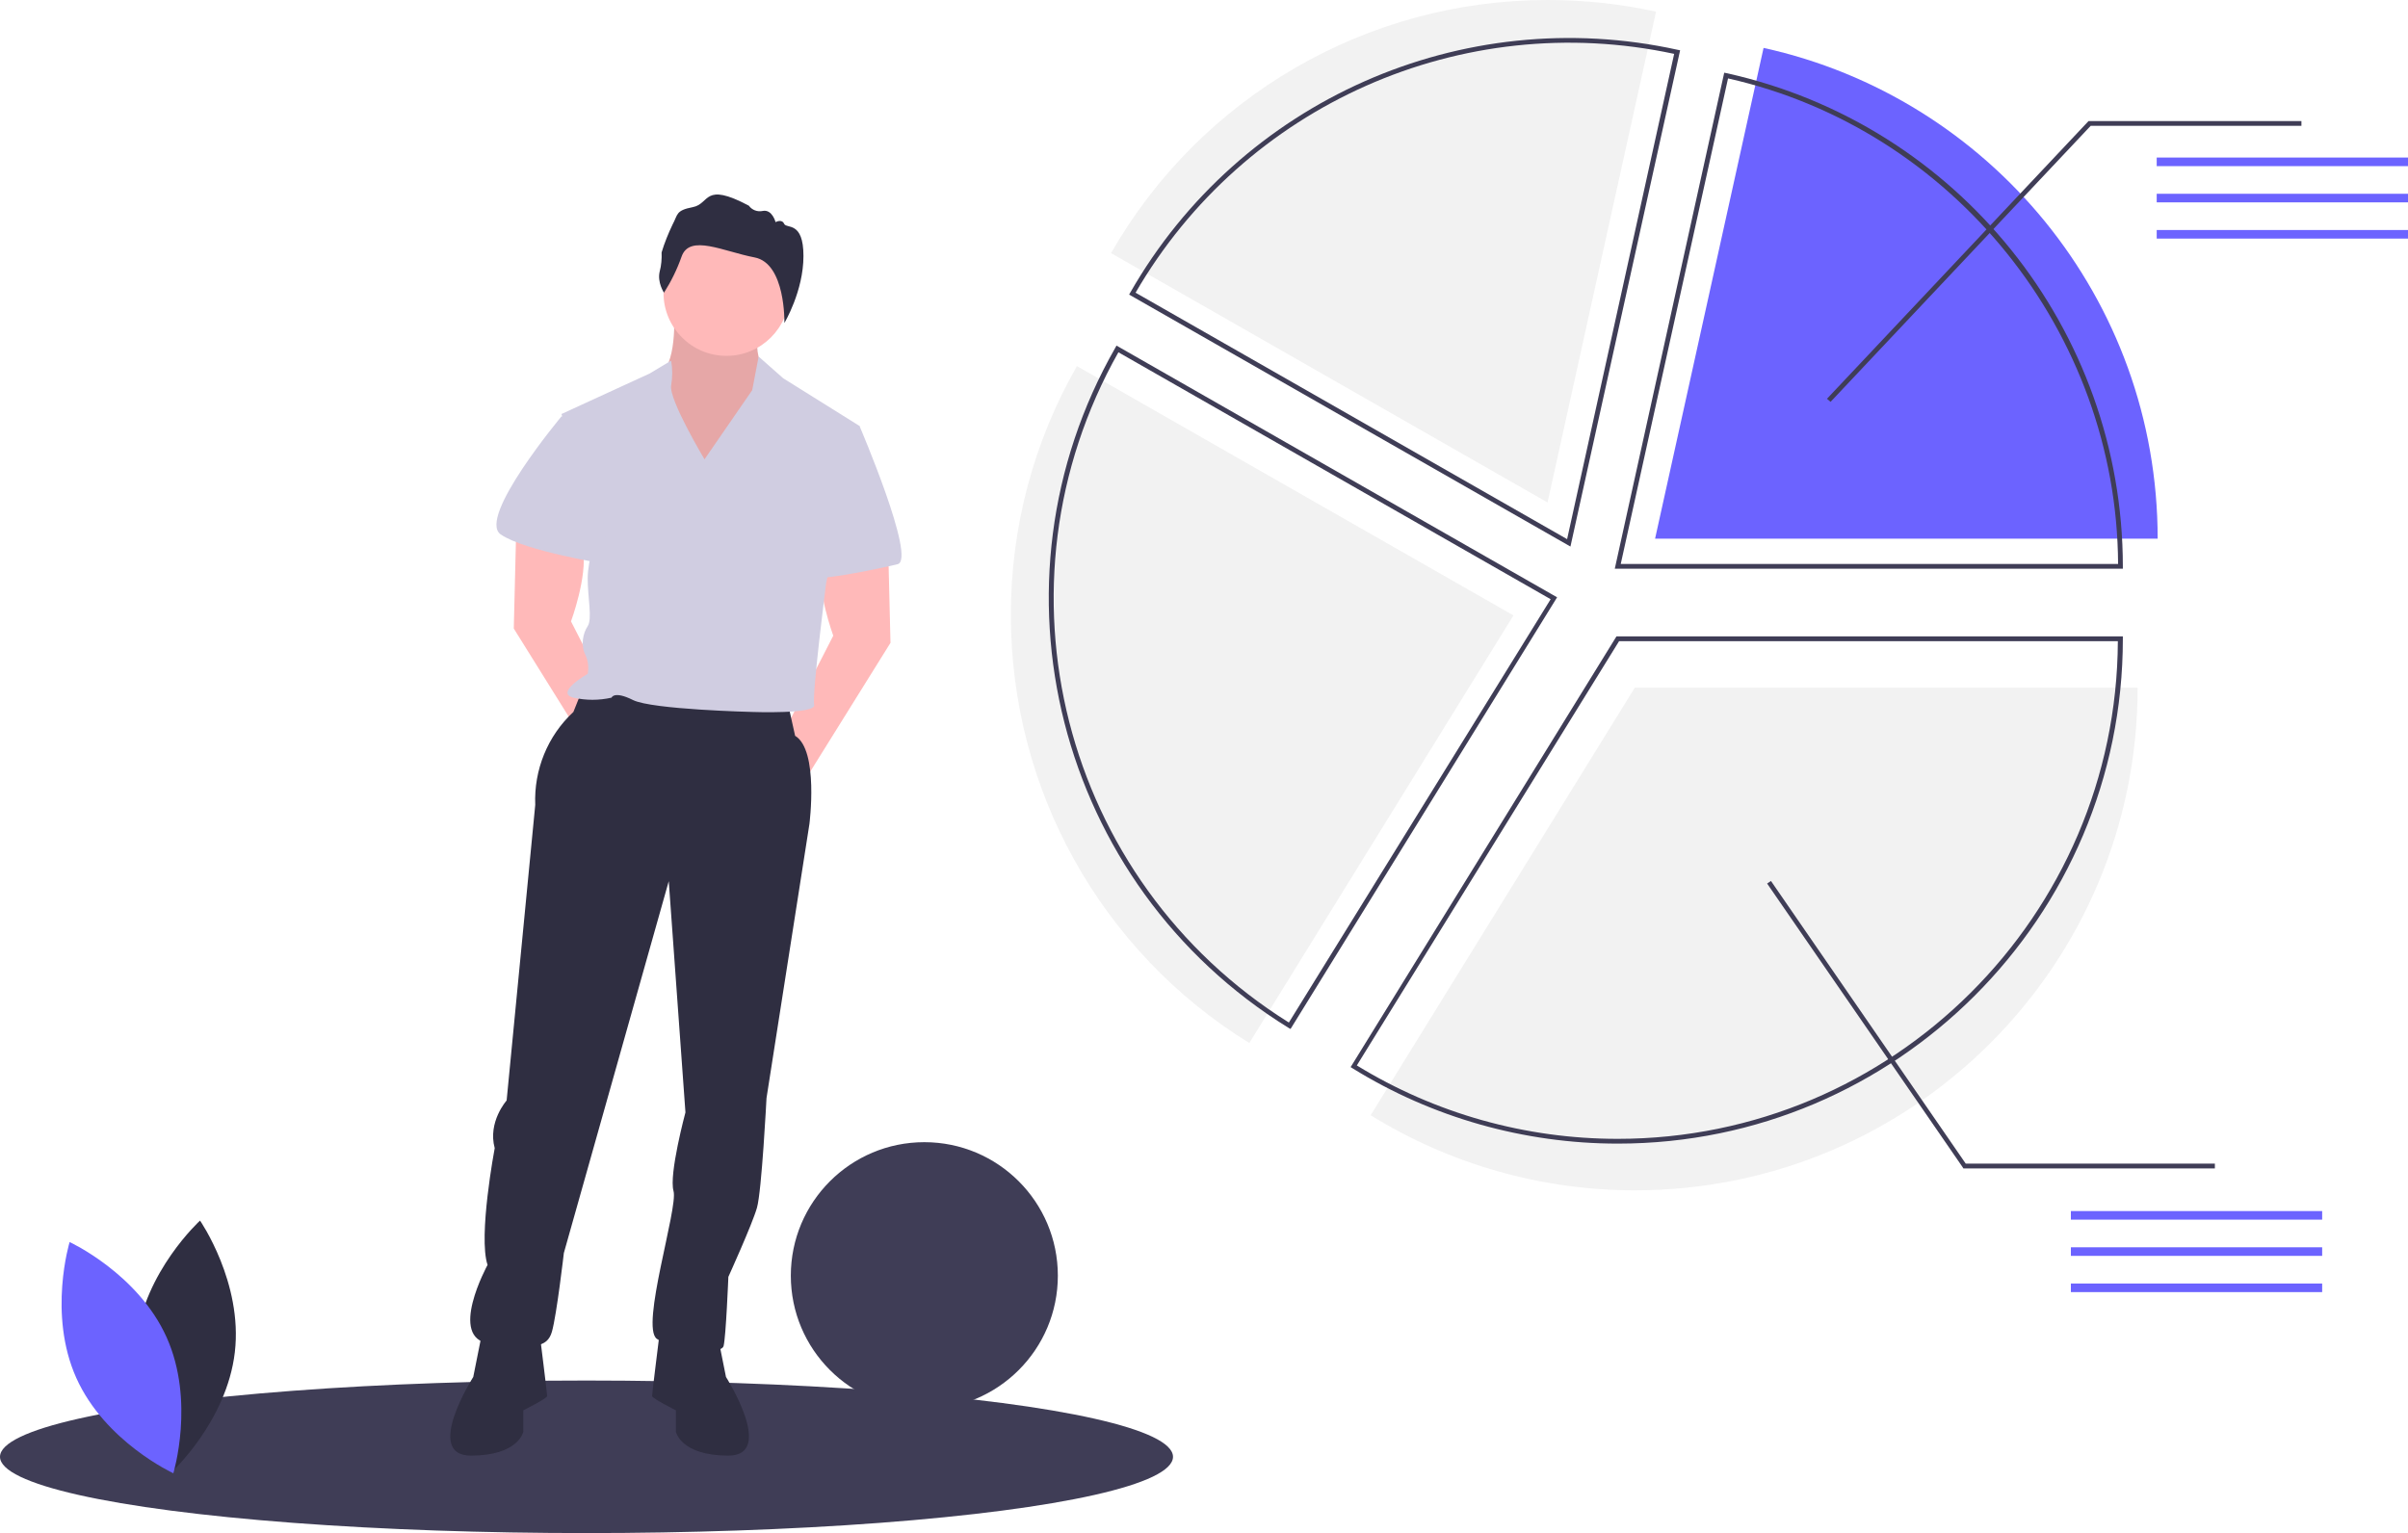 <?xml version="1.0" encoding="utf-8"?>
<!-- Generator: Adobe Illustrator 24.1.3, SVG Export Plug-In . SVG Version: 6.00 Build 0)  -->
<svg version="1.1" id="baba1a6e-b9a0-45cd-92f7-13efe2c0b468"
	 xmlns="http://www.w3.org/2000/svg" xmlns:xlink="http://www.w3.org/1999/xlink" x="0px" y="0px" width="1010px" height="643.2px"
	 viewBox="0 0 1010 643.2" style="enable-background:new 0 0 1010 643.2;" xml:space="preserve">
<style type="text/css">
	.st0{fill:#3F3D56;}
	.st1{fill:#F2F2F2;}
	.st2{fill:#FFB9B9;}
	.st3{opacity:0.1;enable-background:new    ;}
	.st4{fill:#2F2E41;}
	.st5{fill:#D0CDE1;}
	.st6{fill:#6C63FF;}
</style>
<ellipse class="st0" cx="246" cy="611.2" rx="246" ry="32"/>
<path class="st1" d="M896.6,288.5H685.7L574.9,467.9c33.3,20.6,71.7,31.5,110.8,31.5C802.2,499.4,896.6,405,896.6,288.5z"/>
<circle class="st0" cx="387.7" cy="535.2" r="56"/>
<path class="st2" d="M282.5,127.7c0,0,2,20-4,28s15,58,15,58l30-56c0,0-10-6-4-23L282.5,127.7z"/>
<path class="st3" d="M282.5,127.7c0,0,2,20-4,28s15,58,15,58l30-56c0,0-10-6-4-23L282.5,127.7z"/>
<path class="st2" d="M372.5,228.7l1,41l-38,61l-7-23l21-41c0,0-7-19-5-30S372.5,228.7,372.5,228.7z"/>
<path class="st2" d="M216.5,222.7l-1,41l38,61l7-23l-21-41c0,0,7-19,5-30S216.5,222.7,216.5,222.7z"/>
<path class="st4" d="M244.5,288.7l-4,10c-10.8,10-16.6,24.3-16,39l-12,124c0,0-8,9-5,20c0,0-7,37-3,49c0,0-17,31,1,33s24,2,26-5
	s5-33,5-33l44-156l7,97c0,0-7,26-5,33s-14,57-7,62s27,7,28,3s2-29,2-29s10-22,12-29c2-7,4-46,4-46l18-115c0,0,4-31-6-37l-4-18
	L244.5,288.7z"/>
<path class="st4" d="M202.5,557.7l-4,20c0,0-21,33-1,33s22-10,22-10v-9c0,0,10-5,10-6s-3-25-3-25L202.5,557.7z"/>
<path class="st4" d="M300.5,557.7l4,20c0,0,21,33,1,33s-22-10-22-10v-9c0,0-10-5-10-6s3-25,3-25L300.5,557.7z"/>
<circle class="st2" cx="304.7" cy="122.9" r="26.4"/>
<path class="st5" d="M295.5,192.7c0,0-15-25-14-31c0.6-3.4,0.6-7,0-10.4l-9,5.4l-37,17l15,50c0,0-4,11-4,19s2,17,0,20s-3,8-1,12
	c1.2,2.5,1.5,5.3,1,8c0,0-14,8-6,10c5.3,1.2,10.7,1.2,16,0c0,0,1-3,9,1s50,5,50,5s27,1,26-3s5-51,5-51l14-66l-32-20l-10.3-9.1
	l-2.7,14.1L295.5,192.7z"/>
<path class="st5" d="M242.5,174.7h-7c0,0-35.5,42.5-25.5,49.5s44.5,12.5,44.5,12.5S251.5,174.7,242.5,174.7z"/>
<path class="st5" d="M351.5,178.7h9c0,0,24,56,16,58s-37,8-37,5S351.5,178.7,351.5,178.7z"/>
<path class="st4" d="M278.5,122.8c0,0-2.9-4.3-1.8-8.9c0.7-2.6,0.9-5.3,0.8-8c1.2-4,2.8-7.9,4.6-11.7c2.3-4.2,1.2-5.9,8.5-7.3
	s4.3-10.8,23.5-0.6c1.3,1.8,3.6,2.7,5.8,2.2c4-0.8,5.4,4.7,5.4,4.7s2.6-1.5,3.6,0.7s8.1-1.3,8.1,13.5s-8,28.1-8,28.1
	s0.6-25-12.5-27.5s-27.2-9.9-30.6-0.4C284,113,281.5,118.1,278.5,122.8z"/>
<path class="st0" d="M678.6,479.8c-39.3,0-77.9-10.9-111.3-31.6l-0.8-0.5l0.5-0.8L678,267h212.4v1
	C890.4,384.8,795.4,479.8,678.6,479.8z M569.1,447c32.9,20.2,70.8,30.8,109.4,30.8c115.4,0,209.3-93.6,209.8-208.8H679.1L569.1,447z
	"/>
<path class="st1" d="M424,258.2c0,73.1,37.8,141,100,179.4l110.8-179.4L451.7,153.6C433.5,185.4,423.9,221.5,424,258.2z"/>
<path class="st0" d="M541.3,431.7l-0.9-0.5c-97.1-60-129.2-186.2-72.6-285.3l0.5-0.9l184.8,105.6L541.3,431.7z M469.1,147.8
	c-55.2,97.8-23.7,221.7,71.5,281.2l109.8-177.6L469.1,147.8z"/>
<path class="st6" d="M739.7,20.1L694.2,226H905C905,125.2,834.3,40.9,739.7,20.1z"/>
<path class="st0" d="M890.4,238.6H677.3l45.9-208.1l1,0.2c97,21.5,166.1,107.5,166.2,206.9V238.6z M679.8,236.6h208.6
	c-0.5-97-69.1-182.4-163.6-203.7L679.8,236.6z"/>
<path class="st1" d="M649.1,0C573.4,0,503.6,40.5,466,106.2l183.1,104.6L694.6,4.9C679.6,1.6,664.4,0,649.1,0z"/>
<path class="st0" d="M658.7,229.3L473.6,123.6l0.5-0.9C520.2,42.2,613.2,1,703.7,20.9l1,0.2L658.7,229.3z M476.3,122.8l181,103.4
	l44.9-203.6C613.2,3.5,522,44,476.3,122.8z"/>
<polygon class="st0" points="767.8,168.6 766.3,167.3 876,50.8 965.3,50.8 965.3,52.8 876.9,52.8 "/>
<rect x="904.6" y="66.1" class="st6" width="105.4" height="3.6"/>
<rect x="904.6" y="81.3" class="st6" width="105.4" height="3.6"/>
<rect x="904.6" y="96.5" class="st6" width="105.4" height="3.6"/>
<rect x="868.6" y="508.1" class="st6" width="105.4" height="3.6"/>
<rect x="868.6" y="523.3" class="st6" width="105.4" height="3.6"/>
<rect x="868.6" y="538.5" class="st6" width="105.4" height="3.6"/>
<polygon class="st0" points="929,490.2 823.5,490.2 823.2,489.7 741.2,370.7 742.8,369.6 824.5,488.2 929,488.2 "/>
<path class="st4" d="M57.2,562.6c-3.3,29.2,14.6,55.2,14.6,55.2s23.3-21.3,26.7-50.5s-14.6-55.2-14.6-55.2S60.5,533.5,57.2,562.6z"
	/>
<path class="st6" d="M69.9,561.1c12,26.8,2.8,57,2.8,57S44,604.9,32,578.1s-2.8-57-2.8-57S57.9,534.3,69.9,561.1z"/>
</svg>
